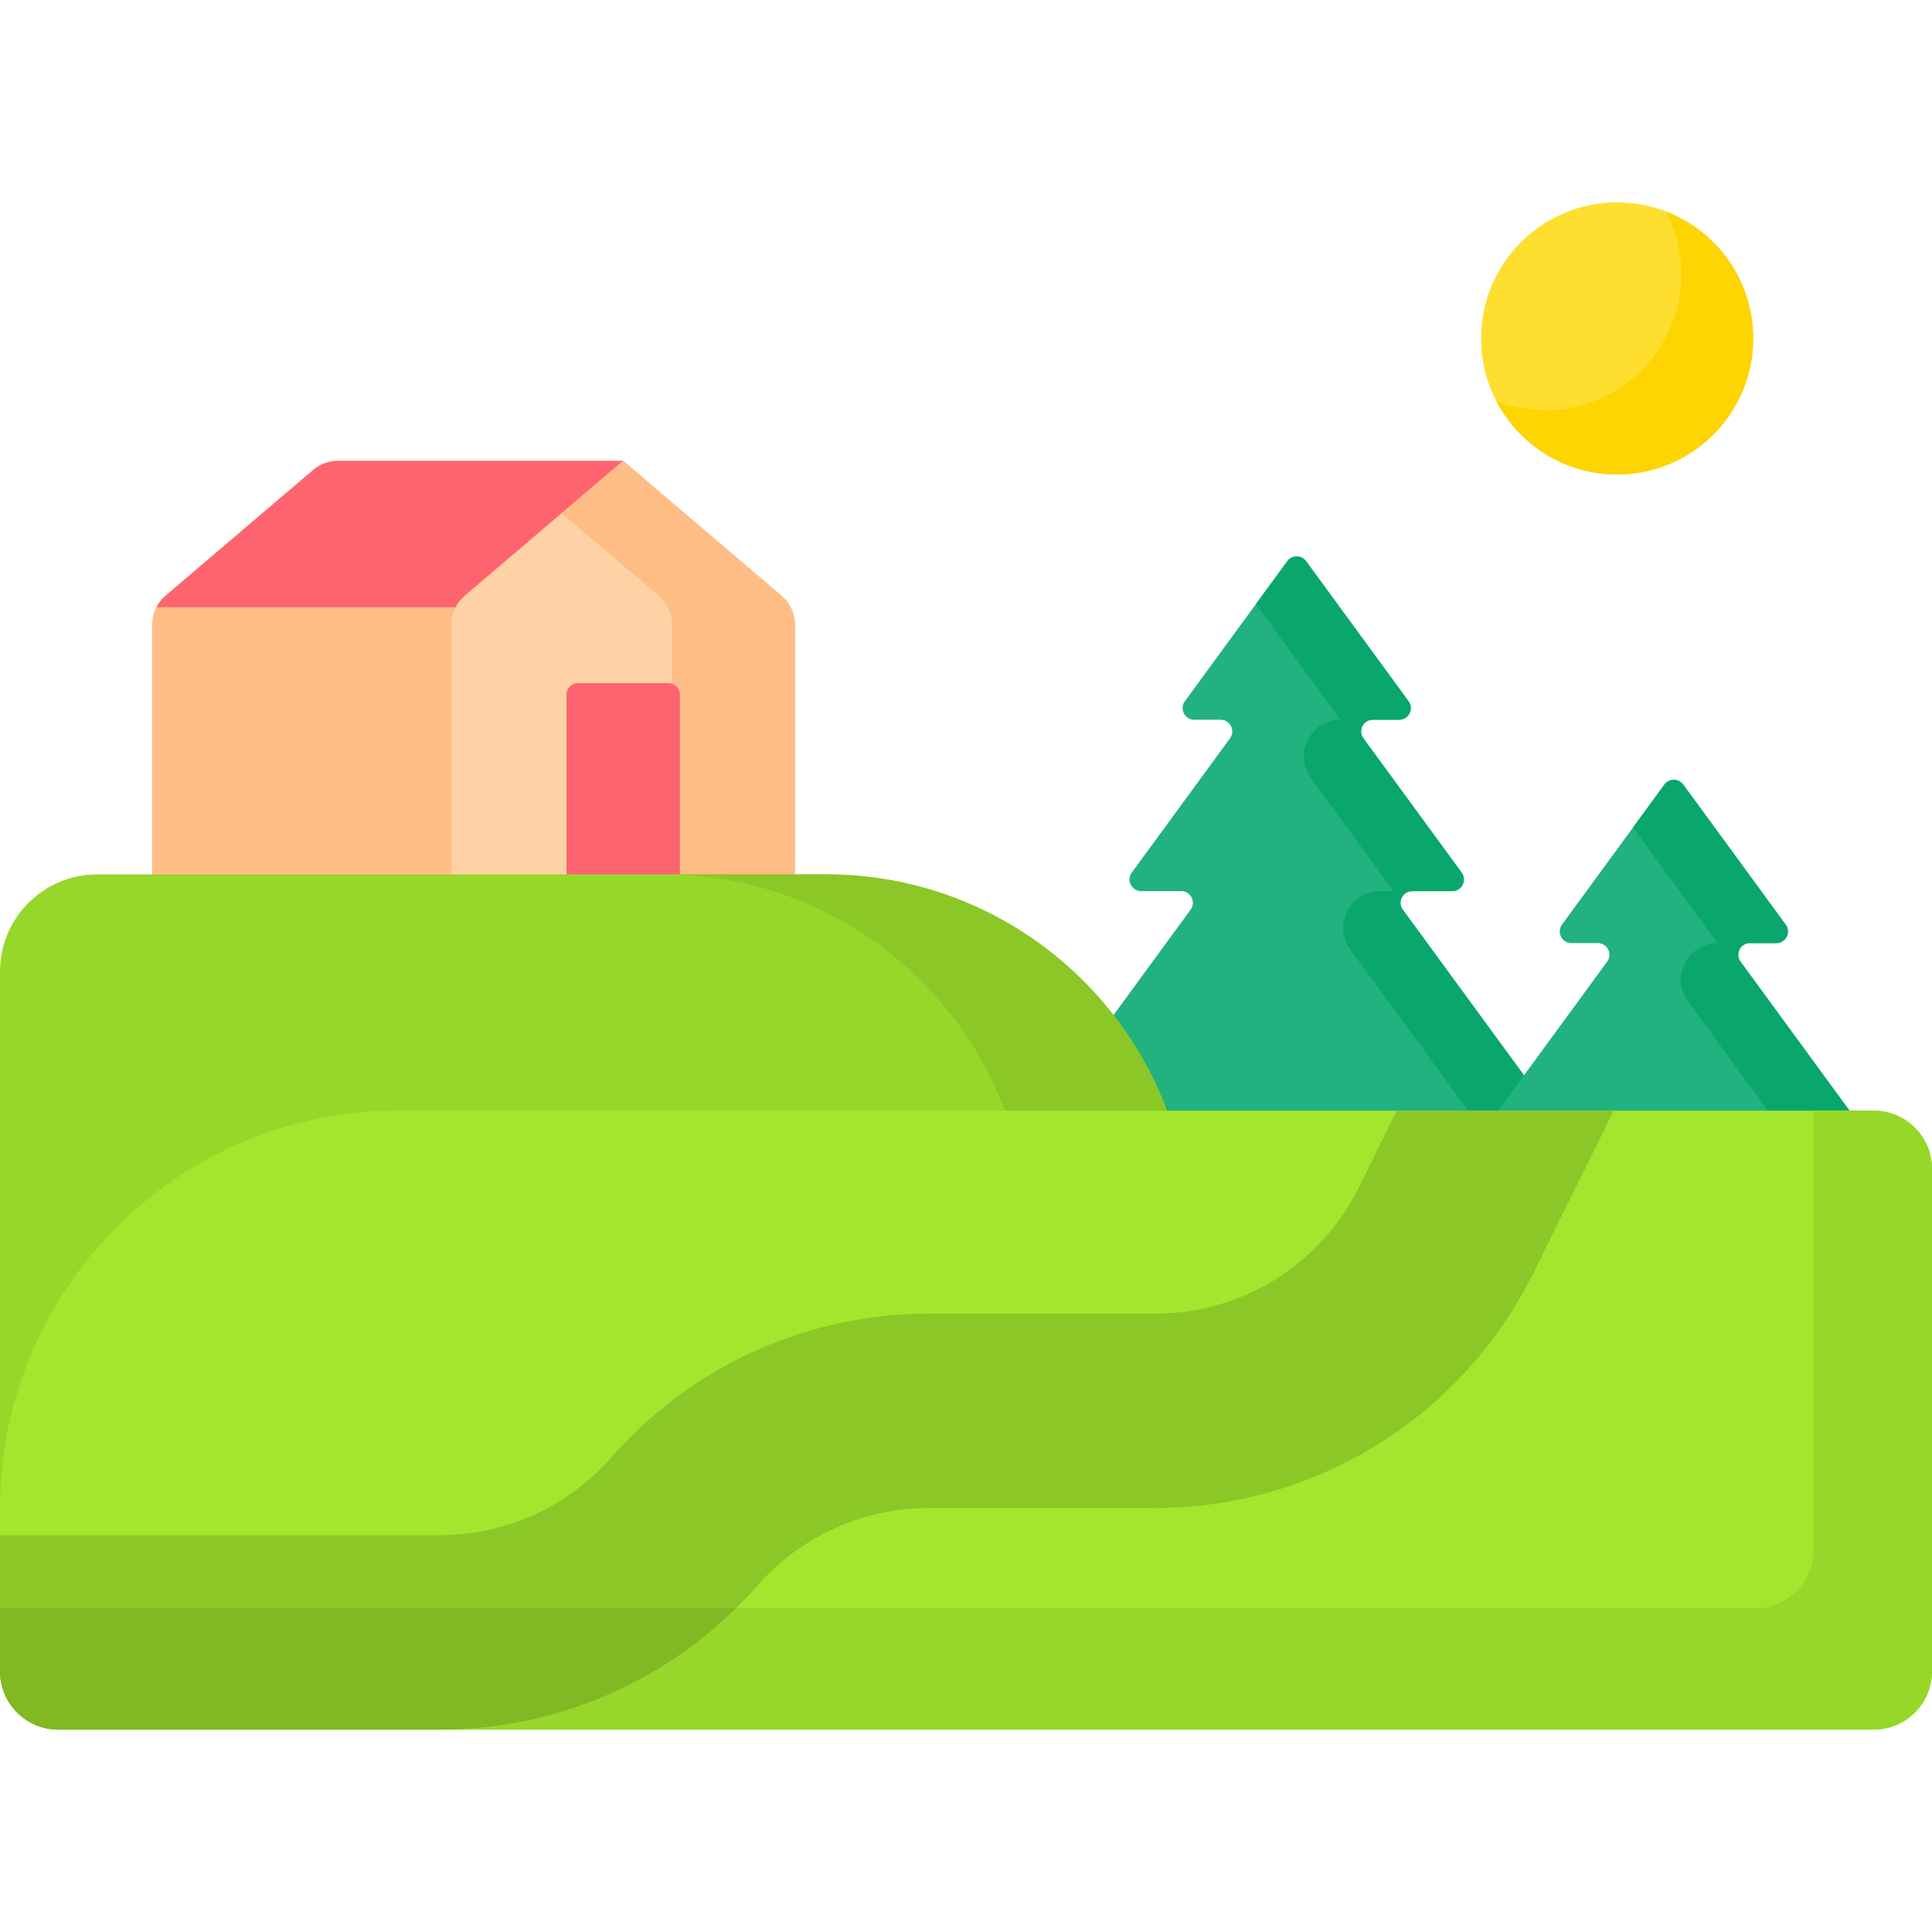 <svg xmlns="http://www.w3.org/2000/svg" version="1.1" xmlns:xlink="http://www.w3.org/1999/xlink" width="512" height="512" x="0" y="0" viewBox="0 0 512 512" style="enable-background:new 0 0 512 512" xml:space="preserve" class=""><g><path fill="#22b27f" d="m411.461 295.352-39.706-54.28c-1.494-2.042-.035-4.915 2.494-4.915h10.598c2.53 0 3.988-2.873 2.494-4.915l-26.031-35.585c-1.494-2.042-.035-4.915 2.494-4.915h6.97c2.53 0 3.988-2.873 2.494-4.915l-27.136-37.096a3.09 3.09 0 0 0-4.989 0l-27.136 37.096c-1.494 2.042-.035 4.915 2.494 4.915h6.97c2.53 0 3.988 2.873 2.494 4.915l-26.031 35.585c-1.494 2.042-.035 4.915 2.494 4.915h10.598c2.53 0 3.988 2.873 2.494 4.915l-39.706 54.28z" opacity="1" data-original="#22b27f" class=""></path><path fill="#09a76d" d="m347.387 206.197 21.916 29.96h-3.629c-7.955 0-12.54 9.035-7.844 15.456l31.242 42.709h21.634l-38.952-53.249c-1.494-2.042-.035-4.915 2.494-4.915h10.598c2.53 0 3.988-2.873 2.494-4.915l-26.031-35.586c-1.494-2.042-.035-4.915 2.494-4.915h6.97c2.53 0 3.988-2.873 2.494-4.915l-27.136-37.096a3.09 3.09 0 0 0-4.989 0l-8.323 11.377 22.409 30.635c-7.952-.002-12.537 9.034-7.841 15.454z" opacity="1" data-original="#09a76d"></path><path fill="#22b27f" d="M396.284 295.352h94.598l-29.627-40.501c-1.494-2.042-.035-4.915 2.494-4.915h6.97c2.53 0 3.988-2.873 2.494-4.915l-27.136-37.096a3.09 3.09 0 0 0-4.989 0l-27.136 37.096c-1.494 2.042-.035 4.915 2.494 4.915h6.97c2.53 0 3.988 2.873 2.494 4.915z" opacity="1" data-original="#22b27f" class=""></path><path fill="#09a76d" d="m447.331 265.392 21.163 28.93h21.634l-28.873-39.47c-1.494-2.042-.035-4.915 2.494-4.915h6.97c2.53 0 3.988-2.873 2.494-4.915l-27.136-37.096a3.09 3.09 0 0 0-4.989 0l-8.322 11.377 22.409 30.635c-7.955-.002-12.54 9.034-7.844 15.454z" opacity="1" data-original="#09a76d"></path><path fill="#ffbd86" d="M121.811 233.787v-67.111c0-3.019 1.324-5.885 3.622-7.843l38.614-32.89 1.105-3.803H89.614c-2.448 0-4.816.872-6.68 2.459l-39.011 33.228a10.302 10.302 0 0 0-3.622 7.843v68.118h81.51z" opacity="1" data-original="#ffbd86" class=""></path><path fill="#fe646f" d="M43.924 157.827a10.292 10.292 0 0 0-2.441 3.085h81.51l41.054-34.969 1.105-3.803H89.614c-2.448 0-4.816.872-6.68 2.459z" opacity="1" data-original="#fe646f" class=""></path><path fill="#fed2a4" d="M210.672 233.787V165.67c0-3.019-1.324-5.885-3.622-7.843l-41.898-35.687-41.898 35.687a10.302 10.302 0 0 0-3.622 7.843v68.118h91.04z" opacity="1" data-original="#fed2a4" class=""></path><path fill="#fed2a4" d="M210.672 233.787V165.67c0-3.019-1.324-5.885-3.622-7.843l-41.898-35.687-41.898 35.687a10.302 10.302 0 0 0-3.622 7.843v68.118h91.04z" opacity="1" data-original="#fed2a4" class=""></path><path fill="#ffbd86" d="m207.05 157.827-41.898-35.687-16.288 13.873 25.61 21.814a10.302 10.302 0 0 1 3.622 7.843v68.118h32.575V165.67a10.297 10.297 0 0 0-3.621-7.843z" opacity="1" data-original="#ffbd86" class=""></path><path fill="#fe646f" d="M180.177 233.787v-49.66a3.091 3.091 0 0 0-3.091-3.091h-23.868a3.091 3.091 0 0 0-3.091 3.091v49.66z" opacity="1" data-original="#fe646f" class=""></path><path fill="#97d729" d="M105.469 295.352h200.775l3.02-1.03c-13.718-36.567-48.992-62.595-90.35-62.595H25.755C11.531 231.727 0 243.258 0 257.481v142.31l1.035-.353c.191-57.426 46.964-104.086 104.434-104.086z" opacity="1" data-original="#97d729" class=""></path><path fill="#8bc727" d="M218.913 231.727h-42.962c41.358 0 76.633 26.028 90.35 62.595l-3.02 1.03h42.962l3.02-1.03c-13.717-36.567-48.991-62.595-90.35-62.595z" opacity="1" data-original="#8bc727" class=""></path><circle cx="428.555" cy="89.69" r="36.056" fill="#fedf30" opacity="1" data-original="#fedf30"></circle><path fill="#fed402" d="M441.508 56.04a35.887 35.887 0 0 1 4.045 16.588c0 19.913-16.143 36.056-36.056 36.056-4.567 0-8.932-.858-12.953-2.407 6.005 11.564 18.081 19.469 32.011 19.469 19.913 0 36.056-16.143 36.056-36.056.001-15.347-9.591-28.445-23.103-33.65z" opacity="1" data-original="#fed402"></path><path fill="#a2e62e" d="M0 399.791v43.123c0 8.534 6.918 15.453 15.453 15.453h481.095c8.534 0 15.453-6.918 15.453-15.453V309.775c0-8.534-6.918-15.453-15.453-15.453H105.469C47.22 294.322 0 341.542 0 399.791z" opacity="1" data-original="#a2e62e" class=""></path><path fill="#97d729" d="M496.547 294.322h-15.968v116.451c0 8.534-6.918 15.453-15.453 15.453H195.005a111.977 111.977 0 0 1-78.503 32.141h380.045c8.534 0 15.453-6.918 15.453-15.453V309.775c0-8.534-6.918-15.453-15.453-15.453z" opacity="1" data-original="#97d729" class=""></path><path fill="#8bc727" d="M15.451 458.367h101.051a111.978 111.978 0 0 0 84.171-38.131 60.462 60.462 0 0 1 45.449-20.59h59.893c20.887 0 41.307-5.823 59.052-16.839s32.023-26.733 41.291-45.451l21.304-43.034h-57.477l-9.991 20.181c-10.271 20.746-31.031 33.634-54.18 33.634h-59.893a111.978 111.978 0 0 0-84.171 38.131 60.462 60.462 0 0 1-45.449 20.59H0v36.056c0 8.534 6.918 15.452 15.451 15.453z" opacity="1" data-original="#8bc727" class=""></path><path fill="#81b823" d="M0 426.226v16.688c0 8.534 6.918 15.452 15.451 15.453h101.051a111.977 111.977 0 0 0 78.503-32.141z" opacity="1" data-original="#81b823"></path></g></svg>